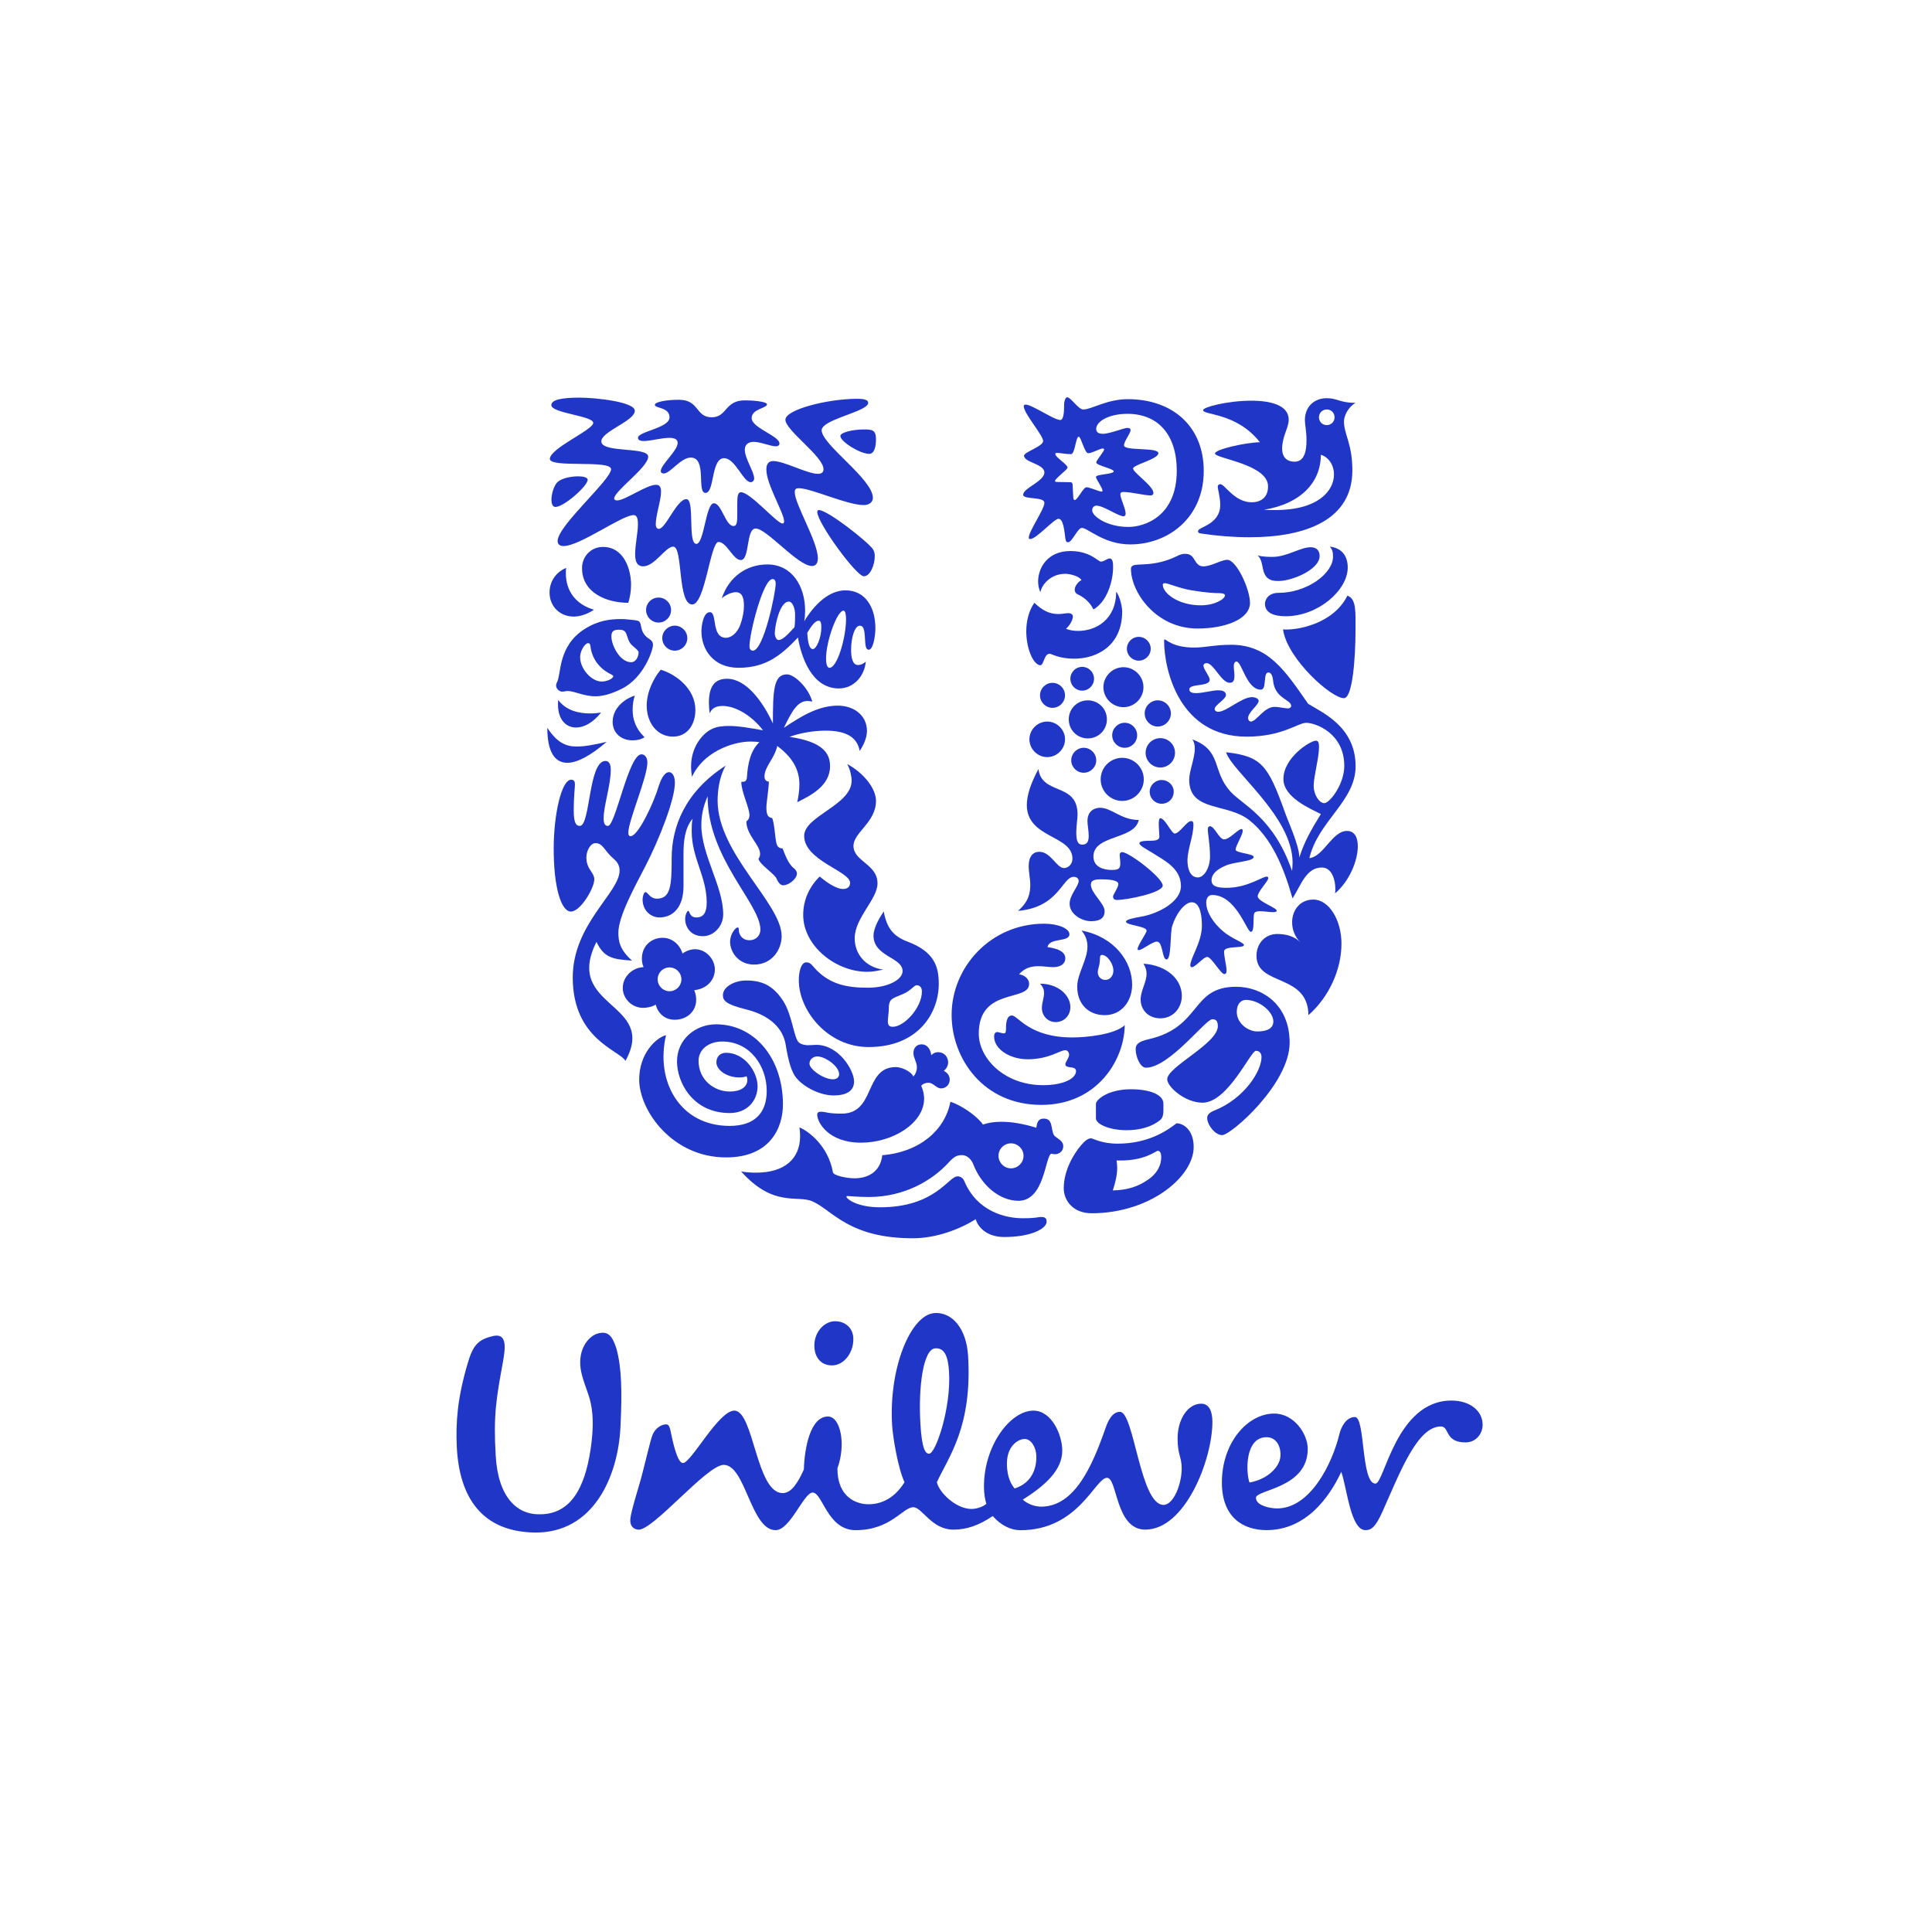 <?xml version="1.0" encoding="utf-8"?>
<!-- Generator: Adobe Illustrator 26.0.3, SVG Export Plug-In . SVG Version: 6.00 Build 0)  -->
<svg version="1.1" id="Layer_1" xmlns="http://www.w3.org/2000/svg" xmlns:xlink="http://www.w3.org/1999/xlink" x="0px" y="0px"
	 viewBox="0 0 492.96 492.96" style="enable-background:new 0 0 492.96 492.96;" xml:space="preserve">
<style type="text/css">
	.st0{fill:#1F36C7;}
</style>
<g>
	<g>
		<g>
			<g>
				<g>
					<g>
						<path class="st0" d="M221.62,383.82c2.25,0,6.12-0.73,9.17-5.61c-1.75-3.86-2.98-11.68-3.16-14.53
							c-0.9-14.57,4.72-28.27,10.85-28.65c4.51-0.27,8.11,3.99,8.53,10.89c1.1,18.15-4.94,25.72-7.96,32.27
							c0.51,2.53,4.8,6.83,8.85,6.83c1.51,0,3.31-0.76,3.77-1.35c-0.31-1.05-0.61-2.4-0.61-4.36c0-10.52,6.76-19.38,12.62-19.38
							c4.66,0,7.36,6.15,7.36,10.22c0,4.8-4.06,8.71-10.06,12.48c1.06,1.05,3,1.8,4.66,1.8c8.56,0,13.05-10.37,16.37-19.84
							c0.61-1.8,1.67-4.35,3.76-4.35c3.61,0,5.12,23.74,11.11,23.74c2.55,0,4.64-5.27,4.64-9.31c0-3.01-1.05-3.31-1.05-7.67
							c0-4.81,2.57-8.84,6.02-8.84c2.11,0,2.86,2.08,2.86,4.64c0,9.6-6.92,27.49-17.12,27.49c-7.67,0-7.08-13.22-9.77-13.22
							c-3.02,0-7.23,13.37-22.09,13.37c-2.42,0-4.97-1.2-7.06-3.61c-3.61,2.41-6.62,3.46-10.07,3.46c-5.55,0-7.96-5.71-10.2-5.71
							c-2.71,0-5.71,5.85-14.73,5.85c-7.22,0-8.41-9.6-10.96-9.6c-2.26,0-5.7,9.6-9.45,9.6c-6.33,0-7.66-16.66-13.23-16.66
							c-4.35,0-18.12,16.91-21.85,16.53c-1.5-0.16-2.14-1.28-1.98-2.77c0.21-2.09,2-7.66,2.72-10.27c1.22-4.57,2.33-9.59,2.95-11.18
							c0.63-1.6,2.29-2.76,3.63-2.63c0.68,0.06,0.89,1.32,1.1,2.34c0.76,3.72,1.81,7.51,3.01,7.51c2.11,0,9.08-13.37,13.12-13.37
							c4.97,0,5.56,21.04,12.33,21.04c2.27,0,3.91-2.7,5.41-6.02c0.16-5.57,1.67-13.52,6.16-13.52c3.16,0,4.67,7.05,2.4,13.22
							C213.66,382.02,218.47,383.82,221.62,383.82z M341.79,365.79c-1.85,7.72-7.49,19.09-15.92,19.09c-1.95,0-5.41-0.76-5.41-2.71
							c0-2.11,13.22-2.39,13.22-12.48c0-3.75-3.45-9.01-8.56-9.01c-6.75,0-13.35,7.37-13.35,17.59c0,9.15,5.69,12.15,11.4,12.15
							c9.91,0,15.92-8.12,19.07-14.88c1.52,4.51,2.4,14.88,6.17,14.88c1.51,0,2.56-0.75,4.37-4.8c4.5-10.07,8.86-21.65,14.88-21.65
							c2.24,0,0.89,4.07,6.29,4.07c2.56,0,4.35-2.1,4.35-4.52c0-3.46-3.14-6.16-7.96-6.16c-14.11,0-17.11,21.19-19.37,21.19
							c-3.75,0-2.56-16.99-5.26-16.99C343.31,361.58,342.11,364.46,341.79,365.79z M242.15,349.98c-0.26-4.2-1.28-6.1-3.53-5.94
							c-2.99,0.17-4.37,9.6-3.76,19.49c0.39,6.45,1.35,7.45,2.25,7.39C238.75,370.82,242.72,359.28,242.15,349.98z M217.71,341.16
							c-0.21-2.41-2.09-4.04-4.65-4.04c-2.84,0-5.53,2.98-5.26,6.75c0.19,2.48,1.65,4.52,4.52,4.52
							C215.62,348.38,218.02,344.62,217.71,341.16z M264.43,371.81c0-2.56-1.35-4.65-2.99-4.65c-1.37,0-4.52,1.49-4.52,6.3
							c0,3.77,1.34,5.56,1.96,6.33C263.22,378.42,264.43,374.81,264.43,371.81z M323.18,366.71c3.15,0,4.05,3.74,3.3,6
							c-0.76,2.24-3.44,4.81-7.66,5.56C317.93,376.02,317.47,366.71,323.18,366.71z M150.2,356.04c-0.44-1.37-1.68-4.43-2.03-6.7
							c-0.75-5.01,1.87-8.32,4.3-9.08c2.69-0.76,3.75,0.59,4.79,3.76c1.35,4.8,1.51,11.1,1.05,20.12
							c-0.58,12.32-6.75,27.2-22.07,26.89c-13.22-0.3-19.07-8.86-19.69-21.93c-0.28-6.16,0.16-12.31,2.72-21.03
							c1.35-4.65,2.55-6.32,6.75-7.22c3.31-0.59,3.01,2.86,2.26,6.93c-1.65,9.01-2.41,13.37-1.8,23.58
							c0.59,10.82,5.56,15.02,10.96,15.02c8.11,0.16,11.72-6.6,13.22-16.37C151.85,362.19,150.95,358.44,150.2,356.04z"/>
					</g>
				</g>
			</g>
			<g>
				<g>
					<path class="st0" d="M327.37,160.59c1.05,7.57,12.53,17.78,15.62,17.54c2.08-0.19,2.88-9.88,2.88-17.54
						c0-4.39,0.24-7.81-2.07-8.61C340.13,159.4,330.49,160.91,327.37,160.59z M328.02,157.24c8.28,0,15.86-6.62,15.86-12.43
						c0-2.72-1.29-4.94-4.55-5.34c0.56,0.71,0.8,1.27,0.8,2.55c0,4.37-6.69,9.25-13.94,9.25c-2.64,0-3.43,1.83-3.43,2.79
						C322.76,156.29,324.91,157.24,328.02,157.24z M326.26,148.24c-1.11,0-2.71,0-3.58-1.76c-0.72-1.43-0.48-3.75-1.83-4.77
						c1.35,0.38,2.78,0.38,3.91,0.38c3.59,0,7.02-2.46,9.65-2.46c1.75,0,2.3,1.11,2.3,2.23
						C336.7,145.37,329.63,148.24,326.26,148.24z"/>
				</g>
				<g>
					<path class="st0" d="M147.95,210.73c2.71,0,2.16-16.57,6.54-16.57c1.03,0,1.35,1.03,1.35,2.3c0,3.75-1.82,9.26-1.82,12.28
						c0,1.51,0.38,1.99,1.11,1.99c1.92,0,5.26-18.26,8.53-18.26c1.05,0,1.52,1.05,1.52,2.08c0,3.83-4.86,14.83-4.86,17.93
						c0,0.47,0.15,0.88,0.55,0.88c2,0,5.99-8.6,7.25-12.91c0.72-2.23,1.67-3.43,2.56-3.43c0.8,0,1.52,0.87,1.52,2.72
						c0,4.3-4,14.43-7.49,21.2c-2.71,5.26-6.93,12.84-6.93,17.05c0,2.16,0.38,4.4,3.5,7.11c-5.1-0.32-7.18-0.8-9.09-4.78
						c-8.52,16.97,15.7,15.3,7.4,30.37c-1.5-2.71-13.45-5.49-13.45-21.28c0-13.64,11.95-21.61,11.95-27.27
						c0-1.12-0.4-2.06-1.43-2.94c-2.63-2.24-2.71-4.07-4.78-4.07c-1.52,0-3.36,3.51-1.44,6.61c0.64,1.03,1.2,1.67,1.2,2.64
						c0,2.22-3.51,8.21-5.97,8.21c-2.48,0-4.39-6.14-4.39-16.02c0-8.77,1.99-17.62,4.46-17.62c0.72,0,0.96,0.48,0.96,1.12
						c0,1.03-0.31,3.1-0.31,6.62C146.36,210.42,147.23,210.73,147.95,210.73z"/>
				</g>
				<g>
					<path class="st0" d="M168.27,234.09c3.35,0,6.13-2.49,6.13-7.97v-8.13c0-3.11,0.24-6.6,2.32-9.1c-0.23,1.05-0.23,2.16-0.23,3.2
						c0,6.86,3.83,11.57,3.83,18.18c0,2.46-0.73,3.82-2.64,3.82c-1.82,0-1.67-1.67-2.07-1.67c-0.31,0-0.79,1.03-0.79,2.14
						c0,1.68,1.19,4.31,4.52,4.31c2.88,0,5.19-2.63,5.19-5.57c0-7.17-5.58-15.14-5.58-22.8c0-3.35,0.88-5.58,1.6-7.35
						c0,15.87,13.47,27.43,13.47,34.04c0,1.52-1.13,2.72-2.79,2.72c-1.85,0-2.71-1.45-2.71-2.56c0-0.55-0.09-0.71-0.32-0.71
						c-0.48,0-1.91,1.6-1.91,3.67c0,2.62,2.14,5.81,6.13,5.81c4.55,0,7.02-3.83,7.02-7.26c0-8.36-16.34-21.05-16.34-34.59
						c0-2.32,0.4-6.06,2.07-8.93c-10.52,6.77-13.79,15.78-13.79,23.67c0,6.86-0.24,10.29-3.75,10.29c-1.83,0-2.31-1.67-2.94-1.67
						c-0.48,0-0.73,1.43-0.73,1.84C163.96,232.41,166.13,234.09,168.27,234.09z"/>
				</g>
				<g>
					<path class="st0" d="M306.42,154.45c3.51,0,6.14-1.59,6.14-2.55c0-0.32-0.48-0.56-1.51-0.56c-1.04,0-3.11-0.07-7.02-0.72
						c-3.36-0.56-5.91-1.82-6.85-1.82c-0.32,0-0.49,0.16-0.49,0.4C296.68,151.28,300.51,154.45,306.42,154.45z M289.04,144.33
						c1.02-0.67,5.51,0.41,11.32-2.46c0.73-0.4,1.43-0.56,2.07-0.56c2.79,0,2.08,3.2,4.64,3.2c1.98,0,4.55-1.67,6.06-1.67
						c2.37,0,5.81,7.49,5.81,10.99c0,4.08-6.12,6.54-13.39,6.54c-10.59,0-16.98-9.25-16.98-15.22
						C288.56,144.65,288.8,144.49,289.04,144.33z"/>
				</g>
				<g>
					<path class="st0" d="M169.95,264.13c-2.64,0.65-6.86,4.78-6.86,11.33c0,7.82,8.37,19.86,22.17,19.86
						c11.64,0,14.51-8.05,14.51-13.48c0-12.04-7.42-20.48-17.05-20.48c-5.27,0-9.98,3.83-9.98,9.48c0,5.27,3.98,13.16,13.47,13.16
						c4.47,0,7.09-3.19,7.09-6.85c0-3.6-3.26-8.53-8.04-8.53c-1.45,0-2.47,0.94-2.47,2.46c0,1.91,2.63,3.84,5.89,3.84
						c0.8,0,1.44-0.16,1.77-0.32c0.16,0.24,0.24,0.63,0.24,0.95c0,1.82-1.77,2.96-4.47,2.96c-4.07,0-7.98-3.04-7.98-7.82
						c0-2.86,2.48-4.94,6.06-4.94c7.1,0,11.33,6.3,11.33,12.59c0,5.67-3.11,8.94-9.48,8.94
						C173.37,287.27,167.16,275.78,169.95,264.13z"/>
				</g>
				<g>
					<path class="st0" d="M254.77,294.91c0,1.75,1.43,3.2,3.19,3.2c1.75,0,3.2-1.45,3.2-3.2c0-1.75-1.45-3.18-3.2-3.18
						C256.2,291.72,254.77,293.16,254.77,294.91z M260.94,310.84c3.83,0,3.63-0.32,4.83-0.32c1.2,0,1.28,0.72,1.28,1.21
						c0,1.75-3.91,3.9-10.84,3.9c-4.07,0-6.53-2.16-7.26-4.55c-3.99,2.54-10.03,4.87-16.02,4.87c-16.34,0-20.48-7.1-25.59-9.4
						c-3.91-1.75-9.89,1.67-18.25-7.66c1.1,0.24,2.63,0.32,3.82,0.32c7.34,0,11.24-3.58,11.24-9.33c0-0.7-0.07-1.5-0.16-2.21
						c2.24,0.88,7.35,4.69,8.54,11.46c0.16,0.81,3.43,1.52,5.5,1.52c2.87,0,6.53-1.18,7.09-5.89c9.57-0.79,16.03-6.45,17.38-13.64
						c3.42,1.12,7.32,4.22,8.29,5.82c1.35-0.48,2.95-0.71,4.79-0.71c2.55,0,5.41,0.48,8.84,1.52c0.16-1.05,0.32-2.33,1.92-2.33
						c2.38,0,1.75,2.64,2.54,4.15c0.4,0.79,2.41,1.27,2.41,2.87c0,1.52-1.29,2.07-2.09,2.07c-0.32,0-0.72-0.08-0.95-0.15
						c-1.58,0.55-1.67,12.03-8.38,12.03c-4.93,0-9.48-4.08-11.47-9.16c-0.56-1.53-1.75-2.49-2.87-2.49c-1.28,0-1.99,0.24-3.5,1.91
						c-4.31,4.7-11.47,8.77-20.33,8.77c-2.71,0-4.86-0.24-5.41-0.24c-0.31,0-0.31,0.07-0.31,0.17c0,0.55,2.7,2.7,8.59,2.7
						c14.04,0,17.47-7.89,19.69-7.89c0.34,0,1.28,0,1.82,1.28C249.34,309.1,256.48,310.84,260.94,310.84z"/>
				</g>
				<g>
					<path class="st0" d="M309.29,260.07c-1.67,0-10.94,12.36-16.9,12.36c-1.43,0-2.62-2.71-2.62-4.77c0-1.13,0.71-1.93,3.26-2.48
						c13.71-3.12,10.68-13.4,22.39-13.4c6.46,0,13.64,4.39,13.64,14.27c0,10.52-14.98,23.58-17.21,23.58
						c-1.83,0-3.83-2.62-3.83-4.38c0-0.54,0.24-1.26,1.84-1.9c7.64-3.04,12.02-10.05,12.02-13.63c0-0.81-0.4-1.6-1.43-1.6
						c-1.35,0-7.15,13.24-13.62,13.24c-4.47,0-9.01-4.07-9.01-5.97c0-3.2,12.92-9.1,12.92-13.56
						C310.73,260.14,309.93,260.07,309.29,260.07z M317.89,255.13c-1.12,0-2.32,0.88-2.32,3.05c0,2.38,1.84,3.89,2.88,4.37
						c0.56,0.31,1.43,0.63,2.3,0.63c2.31,0,4.15-0.63,4.15-2.56C324.91,258.17,321.32,255.13,317.89,255.13z"/>
				</g>
				<g>
					<path class="st0" d="M168.98,162.82c0,1.77,1.45,3.2,3.2,3.2c1.75,0,3.19-1.43,3.19-3.2c0-1.75-1.44-3.18-3.19-3.18
						C170.44,159.64,168.98,161.07,168.98,162.82z M164.85,155.64c0,1.76,1.43,3.21,3.19,3.21c1.75,0,3.19-1.44,3.19-3.21
						c0-1.75-1.45-3.17-3.19-3.17C166.28,152.46,164.85,153.89,164.85,155.64z M161.98,177.49c-1.83,0.49-5.66,2.72-5.66,6.7
						c0,2.87,2.22,4.71,5.02,4.71c1.43,0,2.47-0.33,3.1-0.8c-2.22-2.15-3.02-4.55-3.02-6.94
						C161.42,179.48,161.66,178.46,161.98,177.49z M142.44,178.61c-0.06,0.4-0.06,0.8-0.06,1.2c0,3.74,1.99,5.82,4.61,5.82
						c1.99,0,4.31-1.21,6.38-3.83c-0.88,0.16-1.91,0.24-2.86,0.24C147.55,182.03,144.37,181.23,142.44,178.61z M139.65,185.7
						c0,6.06,1.84,8.93,5.11,8.93c2.54,0,5.97-1.85,10.04-5.35c-3.11,0.73-5.51,1.2-7.66,1.2
						C144.28,190.49,142.05,189.37,139.65,185.7z M160.31,153.81c0.4-1.28,0.71-2.86,0.71-4.61c0-3.83-1.76-9.65-7.17-9.65
						c-3.11,0-5.34,2.47-5.34,5.41C148.5,151.28,154.81,153.81,160.31,153.81z M153.52,173.9c-2.62,0-5.5-3.27-5.5-6.22
						c0-1.59,1.19-3.58,2.08-3.58c0.31,0,0.48,0.24,0.55,0.79c0.49,3.9,3.04,6.14,5.43,7.25c0.24,0.16,0.4,0.24,0.4,0.41
						C156.48,173.1,154.96,173.9,153.52,173.9z M160.85,164.19c0.56,0.74,2.09,1.67,2.09,2.24c0,1.11-0.65,2.54-1.92,2.54
						c-2.79,0-5.02-4.23-5.02-6.61c0-1.53,0.87-1.69,2.07-1.69c0.56,0,0.81,0.08,1.19,0.31
						C159.99,161.39,159.99,162.97,160.85,164.19z M142.12,174.07c-0.14,0.24-0.23,0.56-0.23,0.88c0,0.72,0.81,1.52,1.51,1.52
						c0.64,0,1.04-0.16,1.37-0.16c1.9,0,4.05,1.35,7.17,1.35c1.82,0,3.99-0.56,6.7-1.91c5.74-2.87,7.97-9.97,7.97-11.16
						c0-1.52-1.22-1.32-2.23-2.72c-1.02-1.39-0.63-2.61-1.28-3.27c-0.37-0.37-1.51-0.39-2.94-0.55c-0.49-0.06-1.13-0.09-1.76-0.09
						c-2.63,0-5.76,0.33-9.25,2.55C142.22,164.92,143.24,172.22,142.12,174.07z M168.59,170.88c-1.75,2.08-3.58,5.59-3.58,9.17
						c0,4.3,2.62,7.9,6.69,7.9c3.9,0,5.73-3.36,5.73-6.79C177.44,175.82,172.57,172.07,168.59,170.88z M151.54,155.57
						c0,0-2.32,1.75-5.18,1.75c-3.43,0-6.14-2.54-6.14-6.13c0-2.47,1.28-5.03,4.23-6.29c-0.07,0.48-0.07,0.88-0.07,1.35
						C144.37,150.79,146.91,154.22,151.54,155.57z"/>
				</g>
				<g>
					<path class="st0" d="M292.07,182.03c0,1.85,1.53,3.35,3.34,3.35c1.82,0,3.35-1.51,3.35-3.35c0-1.83-1.53-3.34-3.35-3.34
						C293.6,178.69,292.07,180.21,292.07,182.03z M292.31,192.08c0,2.08,1.69,3.75,3.76,3.75c2.06,0,3.74-1.67,3.74-3.75
						c0-2.07-1.68-3.74-3.74-3.74C293.99,188.34,292.31,190.01,292.31,192.08z M280.84,198.86c0,3.02,2.47,5.5,5.5,5.5
						c3.02,0,5.5-2.48,5.5-5.5c0-3.03-2.48-5.5-5.5-5.5C283.3,193.36,280.84,195.83,280.84,198.86z M283.78,187.61
						c0,1.76,1.44,3.19,3.19,3.19c1.75,0,3.18-1.43,3.18-3.19c0-1.75-1.42-3.19-3.18-3.19
						C285.22,184.42,283.78,185.86,283.78,187.61z M273.33,194c0,1.75,1.45,3.17,3.18,3.17c1.76,0,3.2-1.43,3.2-3.17
						c0-1.75-1.44-3.2-3.2-3.2C274.78,190.8,273.33,192.25,273.33,194z M281.54,175.34c0,2.79,2.32,5.1,5.12,5.1
						c2.79,0,5.1-2.31,5.1-5.1c0-2.79-2.31-5.1-5.1-5.1C283.86,170.24,281.54,172.56,281.54,175.34z M287.53,165.53
						c0,1.67,1.35,3.04,3.04,3.04c1.67,0,3.04-1.37,3.04-3.04c0-1.67-1.37-3.03-3.04-3.03C288.88,162.5,287.53,163.86,287.53,165.53
						z M273.11,173.18c0,1.68,1.34,3.04,3.01,3.04c1.67,0,3.03-1.35,3.03-3.04c0-1.67-1.36-3.03-3.03-3.03
						C274.45,170.16,273.11,171.51,273.11,173.18z M272.7,183.55c0,2.72,2.17,4.86,4.86,4.86c2.71,0,4.87-2.14,4.87-4.86
						c0-2.71-2.16-4.85-4.87-4.85C274.86,178.69,272.7,180.84,272.7,183.55z M262.66,188.64c0,2.48,2.07,4.54,4.54,4.54
						s4.55-2.06,4.55-4.54c0-2.47-2.07-4.53-4.55-4.53S262.66,186.18,262.66,188.64z M265.36,177.41c0,1.76,1.45,3.2,3.19,3.2
						c1.76,0,3.19-1.44,3.19-3.2c0-1.75-1.43-3.18-3.19-3.18C266.81,174.22,265.36,175.66,265.36,177.41z M293.35,201.96
						c0-1.59,1.44-2.94,3.02-2.94c1.75,0,3.11,1.35,3.11,2.94c0,1.83-1.36,3.12-3.11,3.12
						C294.79,205.08,293.35,203.79,293.35,201.96z"/>
				</g>
				<g>
					<path class="st0" d="M295.41,293.64c0.39,0,0.88,0.23,0.88,1.67c0,1.75-0.8,4.07-3.65,5.88c-2,1.36-4.71,2.49-8.7,2.55
						c0.63-1.91,1.12-3.9,1.12-5.81c0-0.64-0.08-1.12-0.16-1.82h1.04C292.23,296.11,294.95,293.64,295.41,293.64z M296.06,285.75
						c0.63-0.56,0.79-1.44,0.79-2.32v-1.83c0-2.32-3.51-3.67-8.29-3.67c-5.82,0-8.93,2.64-8.93,3.75v3.66
						c0,1.52,3.51,3.04,7.82,3.04C290.88,288.38,293.99,287.49,296.06,285.75z M300.19,286.62c-2.07,1.6-6.93,5.19-14.98,5.19
						c-4.31,0-6.23-1.36-6.86-1.36c-0.8,0-1.68,0.8-2.56,1.83c-1.89,2.24-4.37,6.39-4.37,10.92c0,3.2,2.47,6.37,7.08,6.37
						c14.93,0,26.07-9.31,26.07-16.89C304.58,288.38,302.03,286.62,300.19,286.62z"/>
				</g>
				<g>
					<path class="st0" d="M302.99,219.58c0,1.99,0.64,4.3,2.64,4.3c1.67,0,3.11-2.55,3.11-5.34c0-3.18-0.56-5.67-0.56-6.93
						c0-0.56,0.24-0.8,0.56-0.8c1.2,0.08,2.32,3.36,3.6,3.36c1.43,0,3.56-2.64,4.44-2.64c0.24,0,0.31,0.31,0.31,0.4
						c0,1.19-1.82,3.83-1.82,4.86c0,0.88,4.62,1.03,4.62,1.85c0,1.19-4.85,1.19-7.17,2.23c-2.23,0.95-3.59,2.15-3.59,3.75
						c0,1.59,1.6,1.91,3.83,1.91c5.34,0,9.07-2.86,10.27-2.86c0.24,0,0.38,0.16,0.38,0.39c0,0.8-2.7,3.42-2.7,4.63
						c0,1.35,4.95,2.92,4.86,3.73c-0.07,0.23-0.39,0.32-0.95,0.32c-0.88,0-2.23-0.24-3.28-0.24c-0.63,0-1.19,0.09-1.43,0.4
						c-0.56,0.63,0.16,4.87-0.95,4.87c-1.04,0-3.75-9.41-9.87-9.41c-0.88,0-1.52,0.72-1.52,1.92c0,3.17,3.11,6.85,6.07,8.6
						c1.34,0.87,3.57,1.76,3.57,2.24c0,0.95-5.08,0.08-5.08,1.67c0,1.45,0.63,3.61,0.63,4.87c0,0.4-0.08,0.88-0.56,0.88
						c-0.95,0-3.27-4.37-4.38-4.37c-0.95,0-3.03,2.62-3.91,2.62c-0.24,0-0.4-0.24-0.4-0.47c0-1.84,2.96-5.97,2.96-10.05
						c0-1.91-0.24-6.05-2.56-6.05c-1.91,0-4.07,3.02-5.02,6.05c-0.56,1.75-0.16,8.54-1.43,8.54c-1.2,0-0.89-4.55-2.48-4.55
						c-1.18,0-3.73,2.16-4.61,2.16c-0.16,0-0.31-0.09-0.31-0.25c0-0.95,2.3-4.06,2.3-4.7c0-1.2-5.26-1.35-5.26-2.31
						c0-0.57,2.07-0.95,3.99-1.29c4.05-0.71,10.03-3.65,10.03-7.8c0-4.63-4.46-6.62-7.4-8.53c-1.52-0.95-3.19-1.75-3.19-2.39
						c0-0.63,1.91-0.63,2.72-0.63c1.19,0,2.37-0.09,2.37-1.05c0-0.72-0.16-2.15-0.16-3.26c0-0.79,0.09-1.43,0.41-1.43
						c1.18,0,2.86,3.9,3.65,3.9c1.27,0,3.04-3.18,4.23-3.18c0.4,0,0.56,0.24,0.56,0.95C304.5,213.36,302.99,216.71,302.99,219.58z
						 M264.96,196.23c0.88,6.77,9.98,3.35,9.98,11.55c0,1.19-0.32,2.95-0.32,4.46c0,1.77,0.16,3.28,1.5,3.28
						c1.35,0,1.67-0.95,1.67-2.23c0-1.28-0.32-2.87-0.32-3.75c0-2.8,1.99-3.43,3.2-3.43c3.02,0,5.34,3.11,9.89,3.11
						c-1.04,5.1-11.57,3.74-11.57,9.32c0,2.79,2.79,3.43,4.62,3.43c1.69,0,2.24-0.24,2.24-1.67c0-0.8-0.16-1.67-0.16-2.25
						c0-0.31,0.24-0.63,0.63-0.63c1.75,0,10.35,6.54,10.35,8.54c0,1.83-9.08,3.67-11.71,3.67c-0.81,0-0.96-0.56-0.96-0.87
						c0-0.56,1.35-2.24,1.35-3.2c0-0.71-1.2-1.19-4.38-1.19c-1.52,0-2.63,0.16-2.63,1.35c0,2.16,3.51,4.78,3.51,6.77
						c0,1.6-0.96,2.56-3.51,2.56c-2.17,0-5.42-1.69-5.42-4.47c0-2.24,2.31-4.46,2.31-5.82c0-0.4-0.3-1.03-1.27-1.03
						c-2.94,0-3.75,7.8-14.2,8.68c1.68-1.51,3.12-3.19,3.12-6.61c0-1.67-0.4-3.04-0.4-4.86c0-2.4,1.11-3.6,2.7-3.6
						c2.96,0,4.39,4.15,6.31,4.15c1.04,0,2.15-0.95,2.15-2.39c0-6.06-11.64-5.18-11.64-13.71
						C262.02,203.08,262.82,200.22,264.96,196.23z"/>
				</g>
				<g>
					<path class="st0" d="M280.1,248.04c0,1.13,0.81,1.99,1.93,1.99c1.27,0,2.06-1.12,2.06-2.39c0-1.67-1.51-3.99-2.94-3.99
						c-0.65,0-0.41,0.96-0.57,1.99C280.5,246.44,280.1,247.4,280.1,248.04z M275.95,237.43c8.38,1.59,12.92,7.89,12.92,13.79
						c0,4.07-2.54,7.8-7.01,7.8c-4.08,0-7-2.78-7-7.25c0-3.35,2.61-6.85,2.61-10.3C277.47,240.15,277.08,238.78,275.95,237.43z
						 M265.36,250.99c0.8,0.8,1.04,1.59,1.04,2.4c0,1.19-0.56,2.46-0.56,3.83c0,1.9,1.45,3.57,3.51,3.57c2.24,0,3.76-1.75,3.76-3.82
						C273.11,253.93,269.99,250.99,265.36,250.99z M291.76,245.89c0.55,0.87,0.79,1.75,0.79,2.54c0,2.24-1.51,4.31-1.51,6.61
						c0,2.65,1.99,4.79,5.02,4.79c3.26,0,5.49-2.62,5.49-5.74C301.55,249.87,297.72,246.29,291.76,245.89z M267.28,241.66
						c3.67,0.48,4.54,1.76,4.54,2.79c0,1.76-1.6,2.32-3.11,2.32c-1.11,0-2.38-0.24-3.75-0.24c-1.75,0-3.51,0.4-4.94,2.07
						c1.05,0.15,2.56,0.87,2.56,2.47c0,4.62-12.84,0.8-12.84,12.67c0,6.3,6.53,13.15,16.42,13.15c5.12,0,8.39-1.67,8.39-3.59
						c0-1.51-2.72-0.48-2.72-1.75c0-0.56,0.96-1.6,0.96-2.48c0-0.38-0.31-1.1-0.96-1.1c-1.42,0-4.15,2.31-9.65,2.31
						c-4.3,0-8.53-2.46-8.53-5.81c0-0.73,0.32-1.13,0.79-1.13c0.48,0,1.13,0.33,1.69,0.33c0.46,0,0.55-0.33,0.55-1.2
						c0-0.87,0-3.36,1.52-3.36c1.51,0,4.38,5.6,15.4,5.6c3.66,0,10.74-0.72,13.38-3.11c-0.08,8.75-6.94,20.32-21.29,20.32
						c-14.9,0-22.88-11.96-22.88-22.96c0-12.19,9.96-23.27,23.6-23.27c3.5,0,6.46,1.19,6.46,2.7
						C272.86,240.47,267.68,239.19,267.28,241.66z"/>
				</g>
				<g>
					<path class="st0" d="M215.71,150.63c5.25,0,7.65,4.55,7.65,9.65c0,2.22-0.63,5.5-1.67,5.5c-1.03,0-0.87-1.83-1.03-3.51
						c-0.15-2.14-0.56-2.62-1.28-2.62c-1.35,0-2.22,3.18-2.22,6.13c0,1.84,0.31,3.9,1.75,3.9c0.8,0,1.52-0.39,2-0.88
						c-0.31,3.67-3.04,6.86-6.87,6.86c-7,0-9.63-8.2-10.44-13c-4.22,4.46-8.12,7.73-15.15,7.73c-6.53,0-9.48-4.78-9.48-9.33
						c0-1.36,0.48-4.86,2.15-4.86c2,0,0.25,6.54,4.15,6.54c0.96,0,2.71-0.81,3.66-3.43c0.56-1.6,0.89-3.27,0.89-4.7
						c0-2.16-0.48-3.51-2.08-3.51c-1.35,0-3.03,1.03-3.59,1.59c1.92-5.74,6.55-8.67,11.65-8.67c6.29,0,9.63,5.58,9.63,11.79
						c0,0.87-0.06,1.83-0.23,2.71C207.89,154.06,211.64,150.63,215.71,150.63z M209.57,160.04c0-1.36-0.33-1.67-0.65-1.67
						c-0.8,0-1.67,0.95-2.94,3.1c0.16,2.88,0.63,4.15,1.43,4.15C208.29,165.62,209.57,162.82,209.57,160.04z M198.64,163.31
						c0.88,0,2-0.95,4.07-3.27c0.16-1.04,0.16-1.99,0.16-3.2c0-1.59-0.63-3.34-1.59-3.34c-2.4,0-3.59,6.38-3.59,8.05
						C197.69,162.5,198.17,163.31,198.64,163.31z M211.64,170.4c1.99,0,4.23-7.65,4.23-12.44c0-1.04-0.16-2.15-0.63-2.15
						c-1.68,0-4.47,7.89-4.47,12.18C210.76,169.68,211.16,170.4,211.64,170.4z M192.11,166.02c2.71,0,5.81-14.67,5.81-17.15
						c0-0.63-0.23-1.12-0.79-1.12c-2.47,0-5.9,13.96-5.9,17.07C191.23,165.38,191.39,166.02,192.11,166.02z"/>
				</g>
				<g>
					<path class="st0" d="M200.8,172.07c-3.43,0-3.59,4.15-3.59,12.53c-2.54-5.5-6.77-11.41-11.71-11.41
						c-3.36,0-4.62,2.24-4.62,6.13c0,0.81,0.08,2.01,0.23,2.72c0.41-1.35,1.68-1.91,3.27-1.91c3.43,0,7.58,2.62,10.3,6.21
						c-3.12-0.55-6.15-1.11-8.69-1.11c-1.6,0-3.04,0.16-4.23,0.72c-2.32,1.03-5.43,4.46-5.43,9.64c0,0.79,0.09,1.68,0.24,2.64
						c2.78-6.23,10.2-9.02,14.98-9.02c0.96,0,1.67,0.08,2.22,0.17c-2.45,2.23-3.01,6.13-3.17,8.76c-0.08,1.28-0.56,1.36-1.45,1.36
						c0,2.63,2.08,6.53,2.08,8.52c0,0.73-0.39,1.37-0.79,1.53c0,3.5,3.5,6.06,3.5,8.28c0,0.56-0.17,1.04-0.41,1.28
						c0.24,1.44,4.1,3.85,4.6,5.06c0.62,1.47,1.3,1.72,1.7,1.72c1.37,0,3.51-1.59,3.51-3.03c0-0.48-0.4-1.03-0.71-1.27
						c-1.51-1.11-2.31-3.52-2.95-5.11c-0.56,0-1.28-0.22-1.53-1.16c-0.44-1.66-0.46-4.73-1.1-6.56c-1.03-0.24-1.5-0.63-1.5-2.79
						c0-1.03,0.63-5.1,0.63-6.54c-0.48,0-1.12-0.32-1.12-1.28c0-2.55,2.54-4.55,3.26-7.81c4.55,3.36,5.65,6.78,5.65,9.8
						c0,1.59-0.23,3.12-0.55,4.55c3.35-1.67,8.37-4.15,8.37-9.17c0-2.95-1.36-6.22-10.36-7.5c2.79-1.03,6.29-1.59,9.25-1.59
						c5.09,0,8.04,1.59,8.68,5.18c1.05-1.59,1.85-3.43,1.85-5.11c0-3.91-3.28-6.45-7.42-6.45c-4.86,0-9.16,2.54-13.78,5.66
						c2.07-4.3,3.5-6.85,6.06-6.85c0.4,0,0.8,0.08,1.19,0.16C206.3,175.5,202.71,172.07,200.8,172.07z"/>
				</g>
				<g>
					<path class="st0" d="M335.11,229.53c3.98,0,7.17,5.2,7.17,11.25c0,6.45-3.03,13.47-8.43,18.25
						c-0.09-10.74-13.25-7.32-13.25-15.13c0-3.35,2.39-5.59,5.27-5.59c2.54,0,4.55,0.71,5.98,2.16c-1.43-1.35-2.16-3.28-2.16-5.12
						C329.69,232.33,331.61,229.53,335.11,229.53z"/>
				</g>
				<g>
					<path class="st0" d="M275.95,148.01c-0.63-1.05-3.02-1.6-4.13-1.6c-3.51,0-5.89,2.46-6.38,4.7c-0.32-0.79-0.56-1.76-0.56-2.71
						c0-3.51,2.4-7.8,8.23-7.8c5.09,0,7.07,2.7,7.79,2.7c0.81,0,1.6-0.8,2.24-0.8c0.87,0,0.87,1.36,0.87,2.32
						c0,3.19-1.43,8.68-5.02,10.68c-0.63-1.35-1.91-2.88-3.97-3.83c-0.57-0.24-0.8-0.72-0.8-1.2
						C274.22,149.6,275.02,148.48,275.95,148.01z M263.93,153.81c2.09,2,3.9,2.87,6.13,2.87c0.89,0,1.92-0.23,2.49-0.23
						c0.71,0,1.2,0.31,1.2,0.86c0,0.89-0.81,2.32-1.76,3.12c0.95,0.4,1.99,0.55,3.11,0.55c4.53,0,9.7-2.87,9.7-10.04
						c0.97,1.27,1.53,3.91,1.53,5.1c0,8.69-6.39,12.03-12.27,12.03c-3.84,0-5.76-1.26-6.23-1.26c-1.5,0-1.43,3.01-2.47,2.94
						c-1.83-0.32-3.5-4.39-3.5-8.7C261.86,158.52,262.5,155.81,263.93,153.81z"/>
				</g>
				<g>
					<path class="st0" d="M195.7,103.13c0-0.48-2.4-0.97-5.66-0.97c-5.19,0-4.46,4.31-8.45,4.31c-4.15,0-3.11-4.47-8.37-4.47
						c-3.19,0-6.13,0.56-6.13,1.29c0,0.95,3.74,0.55,3.74,3.18c0,2.79-8.05,3.59-8.05,5.25c0,0.56,0.63,0.81,1.44,0.81
						c1.75,0,4.54-0.81,6.54-0.81c1.11,0,2.15,0.24,2.15,1.29c0,1.99-4.31,5.58-4.31,7.17c0,0.48,0.39,0.63,0.79,0.63
						c1.6,0,4.31-4.06,6.87-4.06c4.22,0,1.42,9.01,3.74,9.01c2.39,0,1.36-8.86,4.77-8.86c2.8,0,4.87,6.13,6.78,6.13
						c0.48,0,0.88-0.39,0.88-0.95c0-1.68-2.39-5.11-2.39-7.33c0-1.35,0.96-2.01,2.23-2.01c1.83,0,4.31,1.13,5.66,1.13
						c0.48,0,0.95-0.16,0.95-0.72c0-1.92-7.09-3.99-7.09-6.45C191.79,104.24,195.7,104.24,195.7,103.13z M214.43,111.25
						c0,1.44,5.02,4.55,7.33,4.55c1.35,0,1.75-1.83,1.75-3.75c0-2.38-1.03-2.47-3.1-2.47C217.77,109.57,214.43,110.29,214.43,111.25
						z M222.72,127.02c0-4.77-12.94-13.47-13.08-17.21c0-0.35,0.18-0.68,0.46-0.98c2.22-2.34,11.42-4.04,11.42-6.04
						c0-1.03-1.92-1.03-2.87-1.03c-7.41,0-18.25,2.72-18.25,5.34c0,2.72,9.72,9.35,9.72,12.61c0,0.87-0.55,1.19-1.44,1.19
						c-2.7,0-8.61-3.26-11.39-3.26c-1.27,0-1.75,0.88-1.75,2.15c0,3.83,4.53,11.09,4.53,13.23c0,0.23-0.07,0.56-0.4,0.56
						c-1.43,0-8.2-7.98-10.59-7.98c-0.88,0-0.96,1.21-0.96,2.96v2.7c0,1.84-0.08,2.96-0.95,2.96c-2.07,0-3.04-5.81-5.02-5.81
						c-2.07,0-2.48,10.36-4.47,10.36c-2.31,0-0.31-11.41-2.55-11.41c-2.46,0-5.26,7.58-7.02,7.58c-0.63,0-0.79-0.63-0.79-1.19
						c0-2.32,1.35-6.06,1.35-8.3c0-1.11-0.32-1.75-1.28-1.75c-2.47,0-7.89,3.99-9.95,3.99c-0.33,0-0.73-0.16-0.73-0.49
						c0-1.91,8.68-7.96,8.68-10.67c0-2.63-11.96-0.87-11.96-3.91c0-2.55,8.54-5.19,8.54-7.81c0-2.3-10.12-3.35-14.04-3.35
						c-4.7,0-7.25,0.55-7.25,1.91c0,2.08,10.69,2.71,10.69,4.54c0,1.77-11.07,6.47-11.07,9.18c0,2.39,15.62,0.15,15.62,2.63
						c0,2.7-13.64,14.42-13.64,18.32c0,0.89,0.65,1.29,1.53,1.29c4.13,0,14.89-7.9,17.85-7.9c1.03,0,1.11,1.29,1.11,2.38
						c0,2.08-0.71,5.27-0.71,7.58c0,1.83,0.46,3.11,2.06,3.11c2.96,0,5.66-5.02,7.66-5.02c2.55,0,1.03,14.75,4.86,14.75
						c3.26,0,4.63-15.95,6.69-15.95c2.08,0,3.75,4.62,5.67,4.62c2.39,0,1.28-8.05,3.83-8.05c2.79,0,10.75,9.57,14.34,9.57
						c1.12,0,1.51-0.87,1.51-2c0-4.22-5.89-13.78-5.89-16.82c0-0.79,0.23-1.02,1.11-1.02c3.11,0,12.21,4.29,16.51,4.29
						C221.84,128.87,222.72,128.08,222.72,127.02z M149.95,122.41c0,1.6-6.07,6.94-8.21,6.94c-0.79,0-1.04-0.95-1.04-1.83
						c0-1.6,0.73-3.83,1.59-4.54c1.04-0.97,3.43-1.44,5.26-1.44C148.66,121.54,149.95,121.78,149.95,122.41z M208.53,130.62
						c0,2.79,9.97,16.42,11.88,16.42c1.59,0,2.79-2.79,2.79-5.18c0-0.63-0.16-1.26-0.48-1.75c-1.43-2-11.56-9.97-13.79-9.97
						C208.68,130.14,208.53,130.39,208.53,130.62z"/>
				</g>
				<g>
					<path class="st0" d="M336.54,106.47c0,1.12,0.87,2,2,2c1.11,0,1.98-0.88,1.98-2c0-1.12-0.87-1.99-1.98-1.99
						C337.41,104.48,336.54,105.35,336.54,106.47z M323.55,124.09c0-5.66-13.54-7.1-13.54-8.38c0-1.03,7.57-2.78,11.46-2.87
						c-5.98-7.64-14.49-6.85-14.49-8.2c0-0.79,6.38-2.4,12.27-2.4c4.94,0,9.57,1.12,9.57,4.86c0,2.08-1.68,4.24-1.68,7.42
						c0,1.77,0.88,3.28,3.18,3.28c2.48,0,3.04-2.64,3.04-5.44c0-2.3-0.41-4.05-0.41-5.18c0-3.34,2.3-5.58,5.59-5.58
						c2.7,0,3.33,1.19,7.32,1.19c-2.15,1.29-2.94,3.61-2.94,4.72c0,3.34,2.14,5.66,2.14,12.51c0,12.59-11.79,17.06-26.22,17.06
						c-3.98,0-8.2-0.32-12.35-0.95c-0.65-0.07-0.8-0.24-0.8-0.64c0-1.03,5.66-1.59,5.66-6.69c0-1.99-0.63-3.91-0.63-4.63
						c0-0.41,0.32-0.63,0.63-0.63c1.2,0,3.6,4.62,8.04,4.62C320.6,128.16,323.55,127.76,323.55,124.09z M337.02,116.03
						c0,7.09-5.17,12.52-14.51,14.04c1.04,0.07,2,0.07,2.96,0.07c10.9,0,14.9-4.93,14.9-9.08
						C340.37,118.74,339.09,116.67,337.02,116.03z"/>
				</g>
				<g>
					<path class="st0" d="M331.53,218.79c1.27-3.99,2.86-6.78,5.49-11.08c-2.62-1.35-9.55-4.22-9.55-8.93
						c0-5.49,6.85-9.79,8.28-9.79c0.62,0,0.8,0.54,0.8,1.59c0,2.87-1.36,7.5-1.36,9.96c0,2.23,1.43,4.39,2.71,4.39
						c1.36,0,5.1-4.79,5.1-9.49c0-8.45-7.42-11.01-9.71-11.01c-2.14,0-6.05,3.53-15.22,3.53c-17.13,0-21.04-16.99-21.04-24.4
						c0-0.32,0.06-0.41,0.16-0.41c0.39,0,2.07,2.08,7.49,2.08c2.8,0,5.35-0.71,9.42-0.71c9.54,0,13.79,6.6,19.68,15.06
						c3.58,2.23,12.11,5.82,12.11,15.94c0,8.93-9.51,13.88-11.8,23.44c3.66-0.4,5.82-6.94,9.57-6.94c1.91,0,2.79,1.52,2.79,3.91
						c0,3.51-1.99,8.77-5.81,12.03c0.08-0.31,0.08-0.71,0.08-1.19c0-2.23-0.88-5.42-3.43-5.42c-3.98,0-5.24,4.31-7.49,7.89
						c-2.3-8.13-5.41-15.47-10.99-19.93c-5.65-4.53-15.38-2.07-15.38-10.36c0-2.23,1.43-5.41,1.43-7.97c0-0.88-0.16-1.68-0.63-2.32
						c7.66,2.87,4.94,7.98,9.66,13.24c2.93,3.36,11.06,6.55,15.78,20.33c0.06-0.39,0.14-1.43,0.14-2.14
						c0-11.81-15.6-23.36-16.96-28.15c9.06,1.04,10.67,3.28,14.97,15.23C328.66,209.61,331.53,215.75,331.53,218.79z M329.45,180.12
						c0-1.67-4.22-1.82-4.62-6.53c-0.08-0.72-0.32-2-1.21-2c-1.42,0-0.31,4.38-1.91,4.38c-3.65,0-4.86-7.17-6.21-7.17
						c-0.31,0-0.69,0.24-0.69,1.2c0,0.88,0.16,1.43,0.16,2.47c0,1.03-0.25,1.75-1.2,1.75c-2.16,0-4.07-5.02-5.91-5.02
						c-0.39,0-0.79,0.24-0.79,0.63c0,0.96,1.59,2.72,1.59,3.6c0,1.91-5.19,0.87-5.19,2.48c0,0.7,0.72,0.95,1.68,0.95
						c1.67,0,4.3-0.73,5.66-0.73c0.8,0,2,0.16,2,1.19c0,1.13-2.88,2.56-2.88,3.59c0,0.48,0.49,0.71,0.88,0.71
						c2.15,0,5.96-3.74,8.68-3.74c0.48,0,1.67,0.25,1.67,0.96c0,1.04-2.7,2.86-2.7,4.38c0,0.39,0.23,0.88,0.71,0.88
						c1.43,0,3.34-3.74,6.06-3.74c1.03,0,2.55,0.39,3.35,0.39C329.21,180.76,329.45,180.37,329.45,180.12z"/>
				</g>
				<g>
					<path class="st0" d="M270.06,132.37c1.28,0,1.52,3.12,1.76,4.94c0.16,0.97,0.32,1.05,0.73,1.05c0.96,0,2.47-3.67,3.48-3.67
						c1.53,0,5.59,4.22,12.37,4.22c9.63,0,18.74-6.78,18.74-18.73c0-11.56-8.14-18.33-19.37-18.33c-5.34,0-9.26,2.63-11.33,2.63
						c-1.26,0.08-3.19-3.11-4.14-3.11c-0.39,0-0.79,0.78-0.79,2.15c0,0.87,0,3.65-0.96,3.65c-1.92,0-9.33-5.48-9.33-3.5
						c0,1.83,4.94,7.4,4.94,8.85c0,1.43-4.87,2.79-4.87,3.75c0,1.75,5.19,2.07,5.19,4.29c0,2.23-5.42,4-5.42,5.66
						c0,1.35,5.42,0.41,5.42,2.08c0,1.67-3.98,7.25-3.98,8.85c0,0.38,0.08,0.38,0.4,0.38C264.41,137.55,268.95,132.37,270.06,132.37
						z M272.38,119.31c0-0.88-3.11-2.55-3.11-3.51c0-0.15,0.16-0.24,0.41-0.24c0.88,0,2.39,0.32,3.58,0.32
						c1.06,0,1.2-4.46,1.99-4.46c0.56,0,1.51,4.22,2.4,4.22c1.03,0,2.94-1.2,3.75-1.2c0.15,0,0.32,0.08,0.32,0.24
						c0,0.56-2,2.72-2,3.35c0,0.71,4.46,1.59,4.46,2.22c0,0.8-4.54,0.72-4.54,1.44c0,0.56,1.67,2.79,1.67,3.51
						c0,0.16-0.08,0.23-0.24,0.23c-0.63,0-3.09-1.11-3.81-1.11c-0.89,0-2.3,3.26-3.02,3.26c-0.25,0-0.39-0.31-0.39-0.71l-0.17-3.18
						c0-0.31-0.15-0.65-0.55-0.65c-0.97,0-2.8-0.06-3.37-0.06c-0.39,0-0.56-0.09-0.56-0.25
						C269.19,122.09,272.38,119.86,272.38,119.31z M287.92,134.45c-5.59,0-9.25-2.8-9.25-4.23c0-0.72,0.48-1.2,1.11-1.2
						c1.75,0,5.58,2.71,6.87,2.71c0.31,0,0.56-0.14,0.56-0.64c0-1.43-1.35-3.82-1.35-5.02c0-0.31,0.24-0.54,0.71-0.54
						c2.15,0,5.34,0.88,7.03,0.88c0.55,0,0.7-0.34,0.7-0.65c0-1.75-5.19-5.19-5.19-6.22c0-0.95,6.45-2.39,6.45-3.9
						c0-1.6-8.76-0.49-8.76-2c0-1.11,1.67-3.03,1.67-3.9c0-0.4-0.31-0.56-0.88-0.56c-0.71,0-4.55,1.51-6.13,1.51
						c-0.8,0-1.76-0.16-1.76-1.27c0-1.83,3.11-3.83,7.98-3.83c7.88,0,12.58,5.43,12.58,14.51
						C300.27,131.59,292.23,134.45,287.92,134.45z"/>
				</g>
				<g>
					<path class="st0" d="M233.95,272.35c0,0.73-0.23,1.53-0.88,2.32c-0.88-1.59-3.36-2.4-4.47-2.4c-8.2,0-5.1,11.88-13.86,11.88
						c-3.67,0-4-0.49-5.35-0.49c-0.56,0-0.88,0.26-0.88,0.73c0,2.07,2.96,7.17,11.16,7.17c8.21,0,16.12-5.02,16.12-11.24
						c0-1.03-0.24-2.14-0.73-3.26c0.31-0.48,1.13-0.8,1.83-0.8c1.28,0,2,1.45,3.2,1.45c1.28,0,2.23-0.97,2.23-2.24
						c0-1.03-0.56-1.75-1.51-2.24c0.63-0.48,1.11-1.27,1.11-2.15c0-1.35-0.95-2.61-2.55-2.61c-0.73,0-1.2,0.24-1.76,0.78
						c-0.14-1.42-0.95-2.78-2.47-2.78c-1.21,0-2.08,0.87-2.08,2.24C233.08,269.96,233.95,271,233.95,272.35z"/>
				</g>
				<g>
					<path class="st0" d="M212.52,275.39c-2.39,0-5.98-2.57-5.98-3.99c0-1.2,1.11-1.85,1.99-1.85c2,0,5.58,2.48,5.58,4.55
						C214.11,274.67,213.71,275.39,212.52,275.39z M190.28,257.53c6.38,1.57,9.55,5.02,10.2,9.08c0.63,3.9,1.43,7.1,2.94,8.69
						c1.99,2.23,5.9,4.21,9.33,4.21c2.86,0,5.17-0.94,5.17-3.58c0-2.86-3.91-9.33-9.64-9.33c-0.56,0-1.28,0.09-2.07,0.09
						c-0.72,0-1.76-0.16-2.39-0.72c-1.28-1.11-1.67-7.1-4.06-10.68c-2.63-3.99-5.5-5.11-9.41-5.11c-2.79,0-5.89,1.52-5.89,3.74
						C184.46,255.3,185.17,256.25,190.28,257.53z"/>
				</g>
				<g>
					<path class="st0" d="M230.3,247.79c0-3.58-7.42-3.65-7.42-9.08c0-1.36,0.87-3.66,2.62-6.14c0.73,4.14,2.39,6.29,5.99,7.66
						c7.08,2.62,8.04,6.61,8.04,10.84c0,7.17-5.02,16.09-17.93,16.09c-10.37,0-17.78-9.25-17.78-17.05c0-2.15,0.56-4.56,1.91-4.56
						c1.2,0,1.6,0.97,2.56,1.93c3.58,3.58,7.49,4.54,13.16,4.54C226.54,252.03,230.3,249.96,230.3,247.79z M230.61,253.53
						c-2.74,1.26-3.83,1.05-3.83,3.85c0,1.03-0.24,2.38-0.24,3.1c0,0.95,0.16,1.51,1.28,1.51c2.87,0,7.41-4.86,7.41-9.01
						c0-1.11-0.63-1.6-1.35-1.6C233.24,251.38,232.52,252.67,230.61,253.53z M205.19,213.29c0-5.11,12.11-7.82,12.11-14.11
						c0-1.05-0.39-2.88-1.12-4.23c4.23,2.32,7.33,6.22,7.33,9.41c0,5.49-5.74,8.04-5.74,11.47c0,3.99,6.13,4.63,6.13,9.57
						c0,4.07-5.82,8.77-5.82,14.02c0,4.07,2.87,7.41,7.26,7.97c-1.44,0.32-2.71,0.57-4.06,0.57c-8.06,0-16.34-6.62-16.34-14.52
						c0-3.91,1.67-7.32,4.22-9.79c2.24,1.91,4.47,3.18,5.9,3.18c1.28,0,1.84-0.63,1.84-1.59
						C216.9,222.29,205.19,219.58,205.19,213.29z"/>
				</g>
				<g>
					<path class="st0" d="M158.94,252.67c0.34,2.71,2.88,4.78,5.76,4.46c1.03-0.1,1.99-0.4,2.62-0.8c0.63,2.55,2.78,4.2,5.67,3.81
						c2.94-0.38,4.93-2.69,4.61-5.64c-0.08-0.81-0.23-1.3-0.48-1.84c0,0,0.4-0.05,0.68-0.11c2.88-0.53,4.82-2.85,4.58-5.64
						c-0.32-2.86-2.89-4.99-5.58-4.68c-1.03,0.14-1.99,0.53-2.64,1.09c-0.71-2.39-2.96-4.47-6.02-3.96
						c-2.79,0.46-4.61,2.82-4.33,5.8c0.04,0.48,0.15,1.03,0.4,1.59c0,0-0.47,0.06-0.79,0.11
						C161.09,247.22,158.57,249.56,158.94,252.67z M173.84,249.53c0.2,1.67-0.99,3.16-2.65,3.37c-1.67,0.19-3.17-1.01-3.36-2.67
						c-0.21-1.67,0.99-3.18,2.65-3.37C172.15,246.67,173.65,247.86,173.84,249.53z"/>
				</g>
			</g>
		</g>
	</g>
</g>
</svg>
